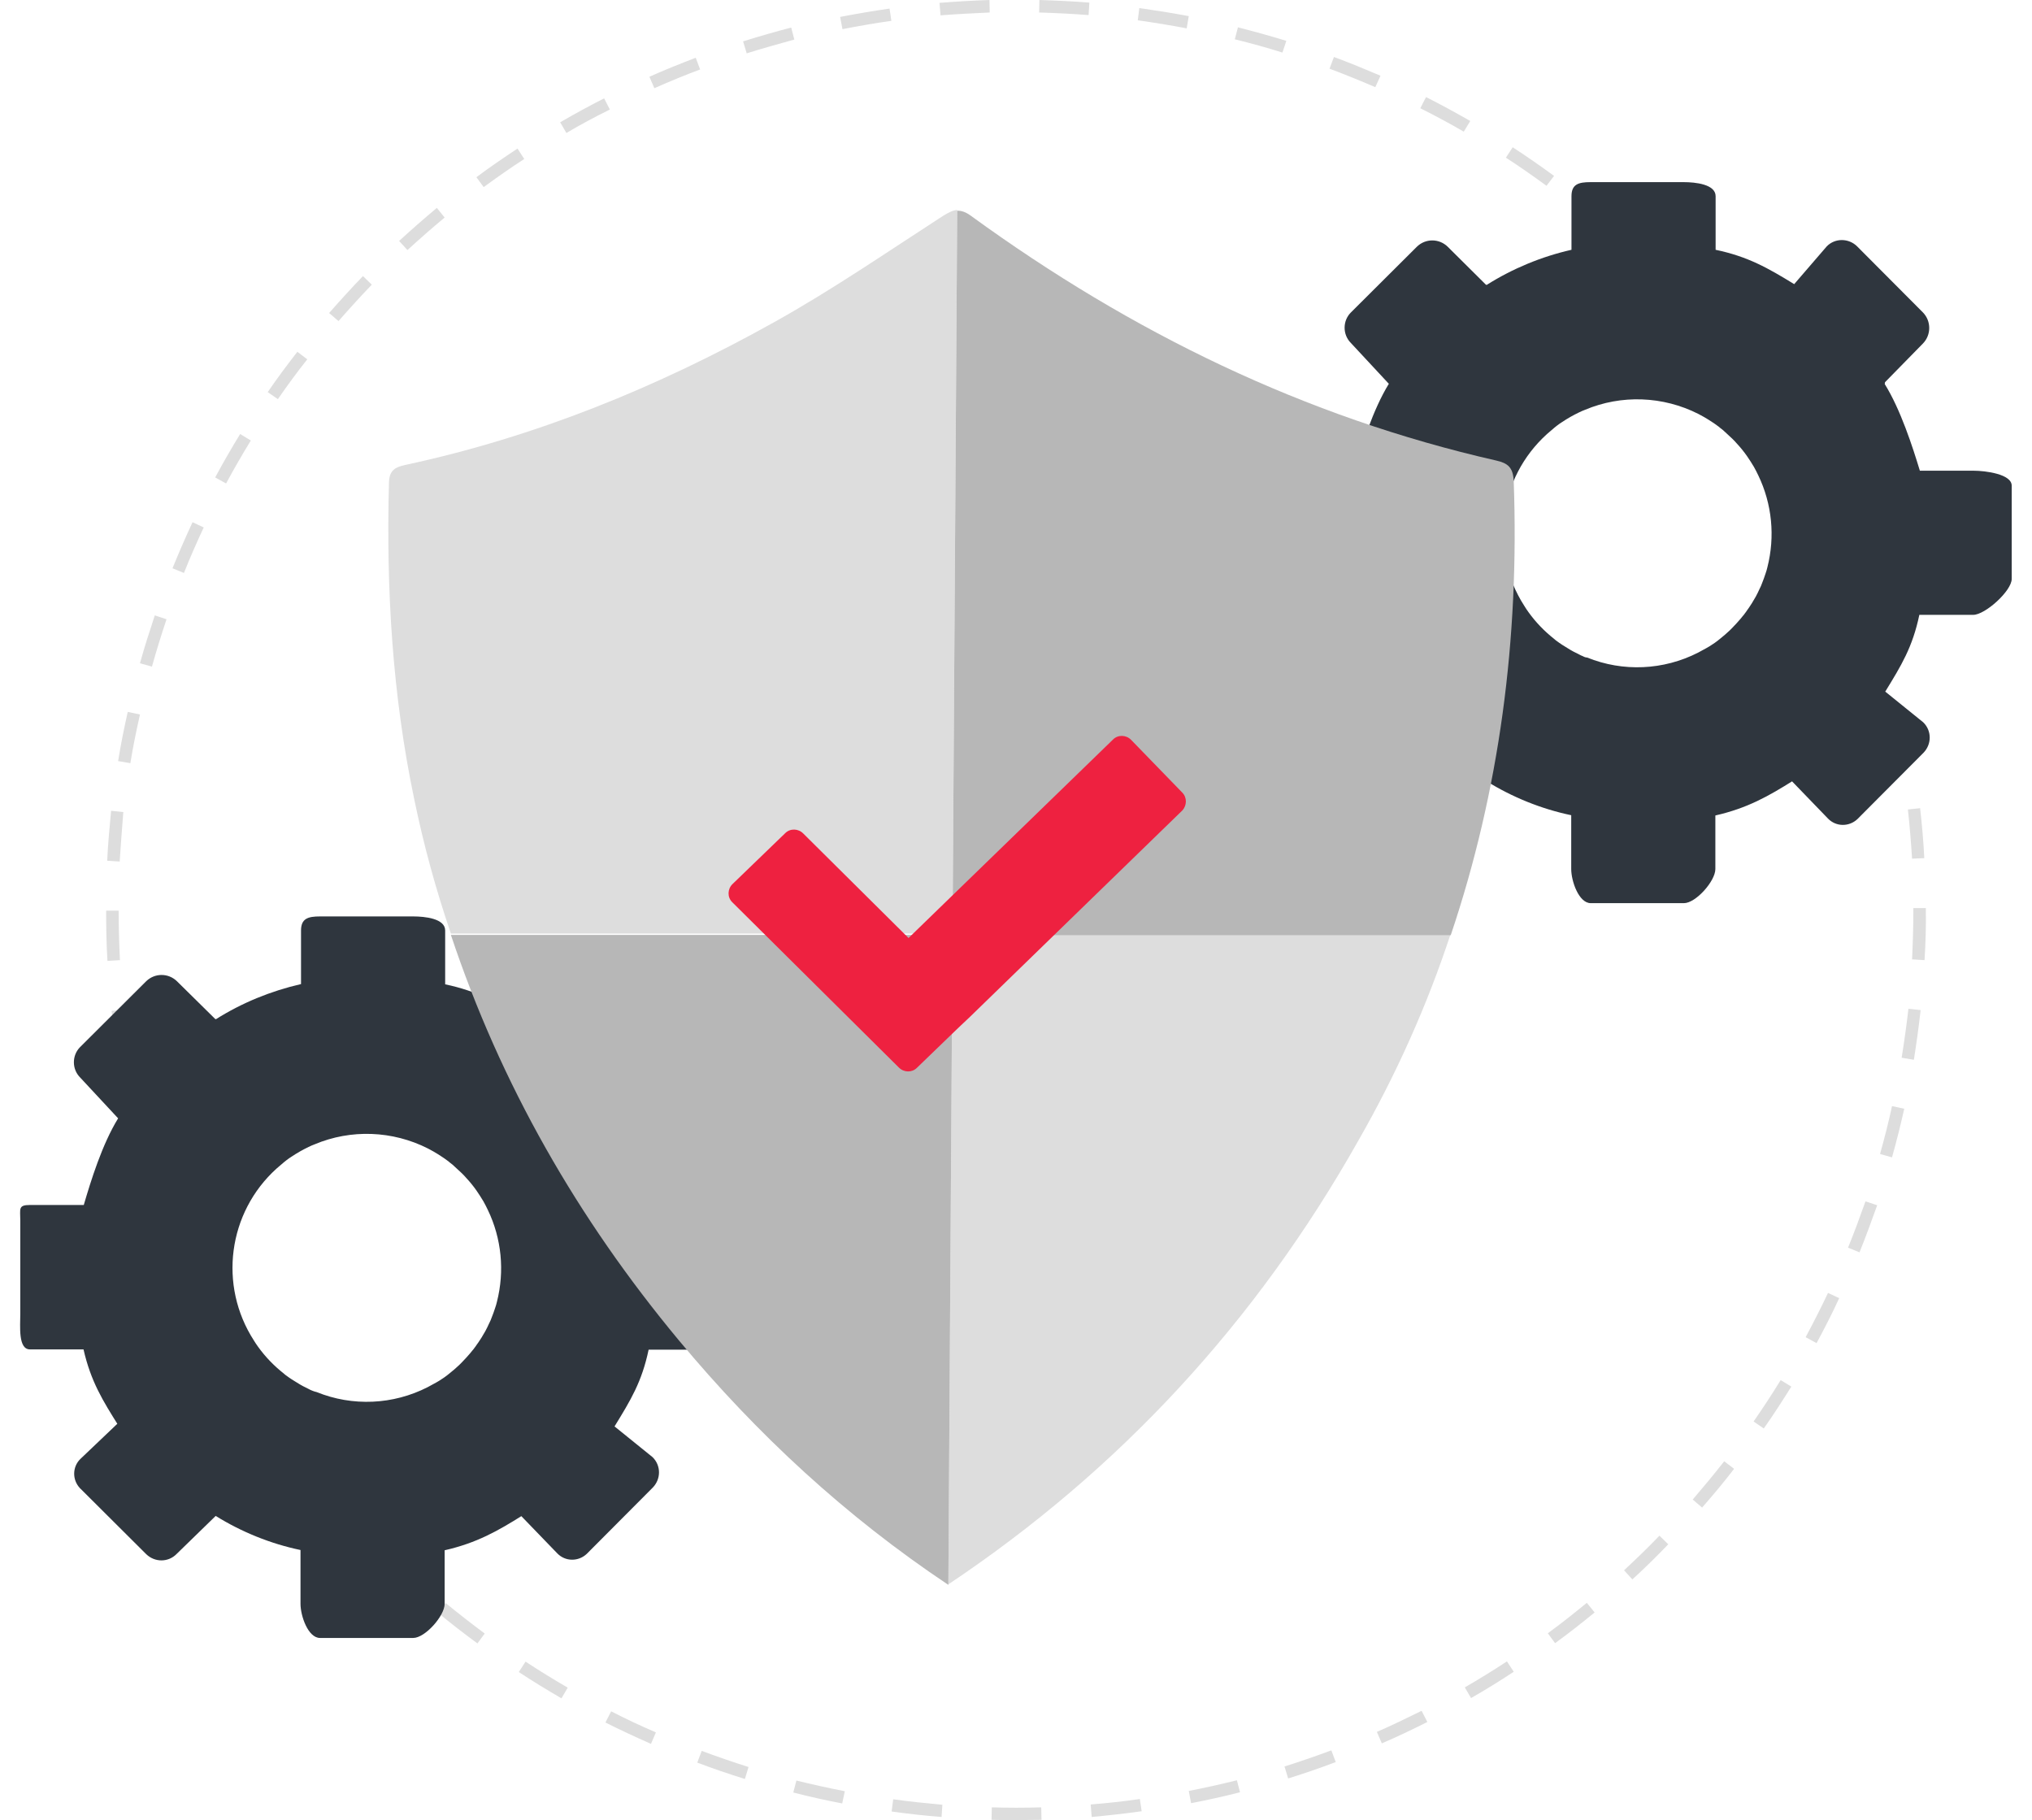 <?xml version="1.0" encoding="utf-8"?>
<!-- Generator: Adobe Illustrator 25.0.0, SVG Export Plug-In . SVG Version: 6.00 Build 0)  -->
<svg version="1.1" id="Layer_1" xmlns="http://www.w3.org/2000/svg" xmlns:xlink="http://www.w3.org/1999/xlink" x="0px" y="0px"
	 viewBox="0 0 781 699.5" style="enable-background:new 0 0 781 699.5;" xml:space="preserve">
<style type="text/css">
	.st0{fill:#DDDDDD;}
	.st1{fill:#2F363E;}
	.st2{fill:#B7B7B7;}
	.st3{fill:#EE2140;}
</style>
<g id="Layer_2_1_">
	<g id="Layer_24">
		<g>
			<path class="st0" d="M390.5,699.5c-3.1,0-6.3,0-9.4-0.1l0.1-4.8c6.3,0.2,12.7,0.2,19,0l0.1,4.8
				C397.1,699.4,393.8,699.5,390.5,699.5z M361.9,698.3c-6.4-0.5-12.8-1.2-19.2-2.1l0.6-4.7c6.2,0.9,12.6,1.5,18.9,2.1L361.9,698.3z
				 M419.6,698.3l-0.4-4.8c6.3-0.5,12.7-1.2,18.9-2.1l0.7,4.7C432.4,697,426,697.7,419.6,698.3L419.6,698.3z M323.7,693.1
				c-6.3-1.2-12.6-2.6-18.8-4.2l1.2-4.6c6.1,1.5,12.4,2.9,18.6,4.1L323.7,693.1z M457.8,693l-0.9-4.7c6.2-1.2,12.4-2.6,18.5-4.1
				l1.2,4.6C470.4,690.4,464,691.8,457.8,693L457.8,693z M286.3,683.7c-6.1-1.9-12.3-4-18.3-6.3l1.7-4.5c5.9,2.2,12,4.3,18,6.2
				L286.3,683.7z M495.1,683.5l-1.4-4.6c6-1.9,12.1-4,18-6.2l1.7,4.5C507.3,679.5,501.2,681.6,495.1,683.5L495.1,683.5z
				 M250.2,670.2c-5.9-2.6-11.7-5.3-17.5-8.2l2.2-4.3c5.6,2.9,11.4,5.6,17.2,8.1L250.2,670.2z M531.1,670l-1.9-4.4
				c5.8-2.5,11.5-5.3,17.2-8.1l2.2,4.3C542.8,664.7,537,667.5,531.1,670L531.1,670z M215.8,652.7c-5.5-3.2-11.1-6.6-16.4-10.1l2.6-4
				c5.3,3.5,10.7,6.8,16.2,10L215.8,652.7z M565.4,652.6l-2.4-4.1c5.5-3.2,10.9-6.5,16.2-10l2.6,4C576.5,646,571,649.4,565.4,652.6z
				 M183.5,631.6c-5.2-3.8-10.3-7.8-15.2-11.8l3-3.7c4.9,4,9.9,7.9,15,11.7L183.5,631.6z M597.7,631.5l-2.8-3.8
				c5.1-3.7,10.1-7.7,15-11.7l3,3.7C607.9,623.8,602.8,627.8,597.7,631.5z M153.7,607.1c-4.7-4.3-9.4-8.8-13.8-13.4l3.4-3.3
				c4.4,4.5,9,9,13.6,13.3L153.7,607.1z M627.4,607l-3.2-3.5c4.6-4.3,9.2-8.7,13.6-13.3l3.4,3.3C636.7,598.2,632.1,602.7,627.4,607
				L627.4,607z M126.9,579.5c-4.2-4.8-8.3-9.8-12.3-14.9l3.8-2.9c3.9,5,7.9,9.9,12.1,14.7L126.9,579.5z M654.2,579.4l-3.6-3.1
				c4.1-4.8,8.2-9.7,12.1-14.7l3.8,2.9C662.6,569.6,658.4,574.6,654.2,579.4z M103.2,549.2c-3.6-5.2-7.2-10.7-10.6-16.1l4.1-2.5
				c3.3,5.4,6.8,10.7,10.4,15.9L103.2,549.2z M677.9,549l-3.9-2.7c3.6-5.2,7.1-10.5,10.4-15.9l4.1,2.5
				C685.1,538.3,681.6,543.8,677.9,549z M83,516.4c-3-5.6-6-11.4-8.7-17.2l4.3-2c2.7,5.7,5.6,11.4,8.6,16.9L83,516.4z M698.2,516.2
				l-4.2-2.3c3-5.6,5.9-11.3,8.6-17l4.3,2C704.2,504.8,701.2,510.6,698.2,516.2z M66.5,481.6c-2.4-5.9-4.7-12-6.8-18l4.5-1.6
				c2.1,6,4.3,12,6.7,17.8L66.5,481.6z M714.7,481.3l-4.4-1.8c2.4-5.9,4.6-11.9,6.7-17.8l4.5,1.5
				C719.3,469.3,717.1,475.4,714.7,481.3L714.7,481.3z M54,445.2c-1.7-6.2-3.3-12.4-4.7-18.7l4.7-1c1.4,6.2,3,12.4,4.7,18.4
				L54,445.2z M727.2,444.8l-4.6-1.3c1.7-6.1,3.3-12.3,4.6-18.4l4.7,1C730.5,432.4,728.9,438.7,727.2,444.8z M45.5,407.6
				c-1.1-6.3-1.9-12.7-2.6-19.1l4.7-0.5c0.7,6.3,1.6,12.6,2.6,18.8L45.5,407.6z M735.6,407.3l-4.7-0.8c1-6.2,1.9-12.6,2.6-18.8
				l4.7,0.5C737.5,394.5,736.6,400.9,735.6,407.3z M41.3,369.3c-0.4-6.4-0.5-12.9-0.5-19.3l4.8,0c0,6.3,0.2,12.7,0.5,19L41.3,369.3z
				 M739.7,369l-4.8-0.3c0.3-6.3,0.5-12.7,0.5-19l0-0.7l4.8,0l0,0.7C740.3,356.1,740.1,362.6,739.7,369z M46,331.1l-4.8-0.3
				c0.3-6.4,0.9-12.9,1.5-19.2l4.7,0.5C46.9,318.4,46.4,324.8,46,331.1z M734.9,330c-0.4-6.3-0.9-12.7-1.6-18.9l4.7-0.5
				c0.7,6.3,1.3,12.8,1.6,19.2L734.9,330z M50.1,293.3l-4.7-0.8c1-6.3,2.3-12.7,3.7-18.9l4.7,1C52.4,280.8,51.1,287.1,50.1,293.3z
				 M730.7,292.2c-1-6.2-2.3-12.5-3.7-18.6l4.7-1c1.4,6.2,2.7,12.6,3.7,18.9L730.7,292.2z M58.4,256.2l-4.6-1.3
				c1.7-6.2,3.7-12.3,5.7-18.4l4.5,1.5C62,244,60.1,250.1,58.4,256.2z M722.4,255.1c-1.7-6.1-3.6-12.2-5.7-18.1l4.5-1.6
				c2.1,6,4,12.2,5.8,18.4L722.4,255.1z M70.7,220.2l-4.4-1.8c2.4-5.9,5-11.9,7.7-17.7l4.3,2C75.6,208.5,73,214.4,70.7,220.2z
				 M710,219.2c-2.4-5.8-5-11.7-7.7-17.4l4.3-2c2.7,5.8,5.4,11.7,7.8,17.6L710,219.2z M86.9,185.8l-4.2-2.3c3-5.6,6.3-11.3,9.6-16.7
				l4.1,2.5C93.1,174.7,89.9,180.2,86.9,185.8L86.9,185.8z M693.7,185c-3-5.5-6.2-11.1-9.5-16.4l4.1-2.5c3.4,5.4,6.6,11,9.7,16.6
				L693.7,185z M106.8,153.4l-3.9-2.7c3.6-5.3,7.5-10.5,11.4-15.5l3.8,2.9C114.2,143,110.4,148.2,106.8,153.4L106.8,153.4z
				 M673.7,152.7c-3.6-5.2-7.4-10.3-11.3-15.3l3.8-2.9c3.9,5,7.8,10.3,11.4,15.5L673.7,152.7z M130.1,123.4l-3.6-3.1
				c4.2-4.8,8.6-9.6,13-14.2l3.4,3.3C138.6,113.9,134.3,118.6,130.1,123.4z M650.3,122.7c-4.2-4.7-8.5-9.4-12.9-14l3.4-3.3
				c4.5,4.6,8.9,9.3,13.1,14.2L650.3,122.7z M156.6,96.1l-3.2-3.5c4.7-4.3,9.6-8.6,14.5-12.7l3,3.7
				C166.1,87.6,161.3,91.8,156.6,96.1z M623.8,95.5c-4.6-4.3-9.5-8.5-14.4-12.5l3-3.7c4.9,4.1,9.8,8.3,14.5,12.6L623.8,95.5z
				 M185.9,71.9l-2.8-3.8c5.1-3.8,10.5-7.5,15.8-11l2.6,4C196.2,64.5,191,68.2,185.9,71.9z M594.4,71.4c-5.1-3.7-10.3-7.4-15.6-10.8
				l2.6-4c5.4,3.5,10.7,7.2,15.9,11L594.4,71.4z M217.7,51.1l-2.4-4.1c5.5-3.2,11.2-6.3,16.9-9.2l2.2,4.3
				C228.7,44.9,223.1,47.9,217.7,51.1z M562.6,50.6c-5.5-3.2-11.1-6.2-16.7-9l2.2-4.3c5.7,2.9,11.4,6,17,9.2L562.6,50.6z
				 M251.5,33.9l-1.9-4.4c5.8-2.6,11.8-5,17.8-7.3l1.7,4.5C263.1,28.9,257.2,31.4,251.5,33.9z M528.6,33.5
				c-5.8-2.5-11.7-4.9-17.6-7.1l1.7-4.5c6,2.2,12,4.7,17.9,7.2L528.6,33.5z M287,20.5l-1.4-4.6c6.1-1.9,12.3-3.7,18.5-5.3l1.2,4.6
				C299.2,16.9,293,18.6,287,20.5z M492.9,20.2c-6-1.9-12.2-3.6-18.3-5.1l1.2-4.6c6.2,1.6,12.4,3.3,18.6,5.2L492.9,20.2z
				 M323.8,11.2l-0.9-4.7c6.3-1.2,12.7-2.3,19-3.2l0.7,4.7C336.3,8.9,330,10,323.8,11.2L323.8,11.2z M456.1,10.9
				c-6.2-1.2-12.5-2.2-18.8-3.1l0.6-4.7c6.3,0.9,12.7,1.9,19,3.1L456.1,10.9z M361.5,5.9l-0.4-4.8c6.4-0.5,12.8-0.9,19.2-1.1
				l0.1,4.8C374.1,5.1,367.7,5.4,361.5,5.9L361.5,5.9z M418.4,5.8c-6.3-0.5-12.7-0.8-19-1l0.1-4.8c6.4,0.2,12.9,0.5,19.2,1
				L418.4,5.8z"/>
			<g>
				<path class="st1" d="M270.2,463.2h-20.6c-2.8-9.2-7.4-23.5-13.5-33.3l0.1-0.7l14.6-14.9c3.2-3.3,3.2-8.6,0-11.9L225.5,377
					c-3.2-3.2-8.5-3.3-11.7,0c0,0,0,0,0,0l-12.5,14.5c-10.1-6.2-17.8-10.6-30.2-13.2v-20.7c0-4.6-7.8-5.4-12.3-5.4h-35.8
					c-4.6,0-7.3,0.8-7.3,5.4v20.6C104,380.9,93,385.4,83,391.7l-0.3-0.1L68,377.1c-3.3-3.2-8.5-3.2-11.8,0l-25.4,25.3
					c-3.2,3.2-3.2,8.5,0,11.7l14.6,15.7c-6.2,10.1-10.5,24.1-13.2,33.3H11.5c-4.6,0-3.7,1.5-3.7,6V505c0,4.6-0.9,13.6,3.7,13.6h20.6
					c2.8,12.3,7.4,19.7,13.5,29.4l-0.1-1.2l-14.6,13.9c-3.1,3-3.2,8-0.2,11.2c0.1,0.1,0.1,0.2,0.2,0.2l25.3,25.2
					c3.3,3.2,8.5,3.2,11.7-0.1c0,0,0,0,0,0l15-14.6c10,6.2,21.1,10.7,32.6,13.1v20.7c0,4.6,2.9,13.1,7.5,13.1h35.8
					c4.6,0,12.1-8.5,12.1-13.1v-20.6c12.3-2.8,20.4-7.4,30.1-13.5l-0.9,0.1l14.1,14.6c3.1,3.2,8.1,3.2,11.3,0.2
					c0.1-0.1,0.1-0.1,0.2-0.2l25.2-25.3c3.2-3.3,3.2-8.5-0.1-11.7c0,0,0,0,0,0l-14.6-11.8c6.2-10.1,10.5-17.1,13.1-29.5h20.7
					c4.6,0,14.8-9.2,14.8-13.8V469C285,464.4,274.8,463.2,270.2,463.2z M120.1,534.5c-0.5-0.2-1-0.4-1.5-0.7c-1.5-0.7-3-1.5-4.4-2.4
					c-0.7-0.4-1.4-0.9-2.1-1.3c-0.7-0.5-1.4-0.9-2-1.4c-0.3-0.2-0.7-0.5-1-0.8c-3.8-3-7.1-6.4-9.9-10.3c-0.6-0.8-1.1-1.6-1.6-2.4
					c-13.7-21.2-10-49.2,8.7-66.1c0.9-0.8,1.9-1.6,2.8-2.4c0.3-0.3,0.7-0.5,1-0.8c0.7-0.5,1.3-1,2-1.4c2.1-1.4,4.2-2.6,6.5-3.7
					c0.8-0.4,1.5-0.7,2.3-1c14-5.9,30-5.3,43.6,1.6c0.7,0.4,1.5,0.8,2.2,1.2c1.1,0.6,2.1,1.3,3.2,2c0.7,0.5,1.4,0.9,2,1.4
					c0.3,0.2,0.7,0.5,1,0.8c0.7,0.5,1.3,1,1.9,1.6c0.9,0.8,1.8,1.7,2.7,2.5c0.6,0.6,1.2,1.2,1.7,1.8c1.4,1.5,2.7,3.1,3.9,4.8
					c0.5,0.7,0.9,1.4,1.4,2.1c0.4,0.7,0.9,1.4,1.3,2.1c0.6,1.1,1.2,2.2,1.7,3.3c5.3,11,6.5,23.5,3.5,35.3c-0.2,0.8-0.4,1.6-0.7,2.4
					c-0.4,1.2-0.8,2.4-1.3,3.6c-0.3,0.8-0.6,1.6-1,2.3c-0.2,0.5-0.5,1-0.7,1.5c-0.5,1-1,2-1.6,2.9c-0.4,0.7-0.8,1.4-1.3,2.1
					c-0.4,0.6-0.7,1.1-1.1,1.6c-0.3,0.5-0.7,1-1,1.4c-0.2,0.3-0.5,0.7-0.8,1c-0.5,0.6-1,1.3-1.6,1.9c-0.3,0.3-0.5,0.6-0.8,0.9
					c-0.6,0.6-1.1,1.2-1.7,1.8c-0.3,0.3-0.6,0.6-0.9,0.9c-1.2,1.1-2.4,2.2-3.7,3.2c-0.3,0.3-0.7,0.5-1,0.8c-0.7,0.5-1.3,1-2,1.4
					c-0.7,0.5-1.4,0.9-2.1,1.3c-0.4,0.2-0.7,0.4-1.1,0.6c-0.7,0.4-1.5,0.8-2.2,1.2c-13.3,6.8-28.9,7.5-42.7,1.9
					C121.2,534.9,120.6,534.7,120.1,534.5z"/>
				<path class="st1" d="M758.5,180.9h-20.6c-2.8-9.2-7.4-23.5-13.5-33.3l0.1-0.7l14.6-14.9c3.2-3.3,3.2-8.6,0-11.9l-25.3-25.4
					c-3.2-3.2-8.5-3.3-11.7,0c0,0,0,0,0,0l-12.5,14.5c-10.1-6.2-17.8-10.6-30.2-13.2V75.4c0-4.6-7.8-5.4-12.3-5.4h-35.8
					c-4.6,0-7.3,0.8-7.3,5.4V96c-11.5,2.6-22.6,7.2-32.6,13.5l-0.3-0.1l-14.7-14.6c-3.3-3.2-8.5-3.2-11.8,0l-25.4,25.3
					c-3.2,3.2-3.2,8.5,0,11.7l14.6,15.7c-6.2,10.1-10.5,24.1-13.2,33.3h-20.7c-4.6,0-3.7,1.5-3.7,6v35.8c0,4.6-0.9,13.6,3.7,13.6
					h20.6c2.8,12.3,7.4,19.7,13.5,29.4l-0.1-1.2l-14.6,13.9c-3.1,3-3.2,8-0.2,11.2c0.1,0.1,0.1,0.2,0.2,0.2l25.3,25.2
					c3.3,3.2,8.5,3.2,11.7-0.1c0,0,0,0,0,0l15-14.6c10,6.2,21.1,10.7,32.6,13.1v20.7c0,4.6,2.9,13.1,7.5,13.1h35.8
					c4.6,0,12.1-8.5,12.1-13.1v-20.6c12.3-2.8,20.4-7.4,30.1-13.5l-0.9,0.1l14.1,14.6c3.1,3.2,8.1,3.2,11.3,0.2
					c0.1-0.1,0.1-0.1,0.2-0.2l25.2-25.3c3.2-3.3,3.2-8.5-0.1-11.7c0,0,0,0,0,0l-14.6-11.8c6.2-10.1,10.5-17.1,13.1-29.5h20.7
					c4.6,0,14.8-9.2,14.8-13.8v-35.8C773.3,182.2,763.1,180.9,758.5,180.9z M608.4,252.2c-0.5-0.2-1-0.4-1.5-0.7
					c-1.5-0.7-3-1.5-4.4-2.4c-0.7-0.4-1.4-0.9-2.1-1.3c-0.7-0.5-1.4-0.9-2-1.4c-0.3-0.2-0.7-0.5-1-0.8c-3.8-3-7.1-6.4-9.9-10.3
					c-0.6-0.8-1.1-1.6-1.6-2.4c-13.7-21.2-10-49.2,8.7-66.1c0.9-0.8,1.9-1.6,2.8-2.4c0.3-0.3,0.7-0.5,1-0.8c0.7-0.5,1.3-1,2-1.4
					c2.1-1.4,4.2-2.6,6.5-3.7c0.8-0.4,1.5-0.7,2.3-1c14-5.9,30-5.3,43.6,1.6c0.7,0.4,1.5,0.8,2.2,1.2c1.1,0.6,2.1,1.3,3.2,2
					c0.7,0.5,1.4,0.9,2,1.4c0.3,0.2,0.7,0.5,1,0.8c0.7,0.5,1.3,1,1.9,1.6c0.9,0.8,1.8,1.7,2.7,2.5c0.6,0.6,1.2,1.2,1.7,1.8
					c1.4,1.5,2.7,3.1,3.9,4.8c0.5,0.7,0.9,1.4,1.4,2.1c0.4,0.7,0.9,1.4,1.3,2.1c0.6,1.1,1.2,2.2,1.7,3.3c5.3,11,6.5,23.5,3.5,35.3
					c-0.2,0.8-0.4,1.6-0.7,2.4c-0.4,1.2-0.8,2.4-1.3,3.6c-0.3,0.8-0.6,1.6-1,2.3c-0.2,0.5-0.5,1-0.7,1.5c-0.5,1-1,2-1.6,2.9
					c-0.4,0.7-0.8,1.4-1.3,2.1c-0.4,0.6-0.7,1.1-1.1,1.6c-0.3,0.5-0.7,1-1,1.4c-0.2,0.3-0.5,0.7-0.8,1c-0.5,0.6-1,1.3-1.6,1.9
					c-0.3,0.3-0.5,0.6-0.8,0.9c-0.6,0.6-1.1,1.2-1.7,1.8c-0.3,0.3-0.6,0.6-0.9,0.9c-1.2,1.1-2.4,2.2-3.7,3.2c-0.3,0.3-0.7,0.5-1,0.8
					c-0.7,0.5-1.3,1-2,1.4c-0.7,0.5-1.4,0.9-2.1,1.3c-0.4,0.2-0.7,0.4-1.1,0.6c-0.7,0.4-1.5,0.8-2.2,1.2
					c-13.3,6.8-28.9,7.5-42.7,1.9C609.5,252.7,608.9,252.5,608.4,252.2z"/>
				<path class="st0" d="M367.9,80.7c-1.7,0.1-3.4,1-5.5,2.3c-21.5,13.9-42.7,28.5-65,40.9c-44.8,25-91.8,44.1-141.7,54.8
					c-3.5,0.8-6.1,1.8-6.2,6.8c-1.1,41,1.3,81.5,9.7,121.6c3.6,17.5,8.3,34.7,14.1,51.7h192.8L367.9,80.7z"/>
				<path class="st0" d="M364.5,608.9C430.2,565,482.7,508.2,522,438.5c14.5-25.3,26.5-52,35.6-79.7H366.1L364.5,608.9z"/>
				<path class="st2" d="M581.8,185c-0.2-5.4-2.3-7-6.7-8c-73.5-16.7-140.2-49.2-201.7-93.9c-2.1-1.6-3.9-2.2-5.5-2.1l-1.8,278.4
					h191.5C576.3,303.9,584,245.7,581.8,185z"/>
				<path class="st2" d="M173.3,359.3c19.1,57.3,48.7,109,87.6,155.8c30.1,36.2,64.2,67.7,103.6,94l1.6-249.8H173.3z"/>
				<path class="st3" d="M454.4,304.6l-19.7-20.3c-1.9-1.9-5-2-6.9-0.1l-78.6,76.3l-40.5-40.2c-1.9-1.9-5-2-6.9-0.1c0,0,0,0,0,0
					l-20.3,19.6c-1.9,1.9-2,5-0.1,6.9l64.1,63.6c1.9,1.9,5,2,6.9,0.1l14.6-14.1c0,0,0.1,0,0.1-0.1l2.2-2.1l3.5-3.3
					c0,0,0.1-0.1,0.1-0.1l81.5-79.2C456.2,309.6,456.3,306.5,454.4,304.6C454.4,304.6,454.4,304.6,454.4,304.6z"/>
			</g>
		</g>
	</g>
</g>
</svg>
